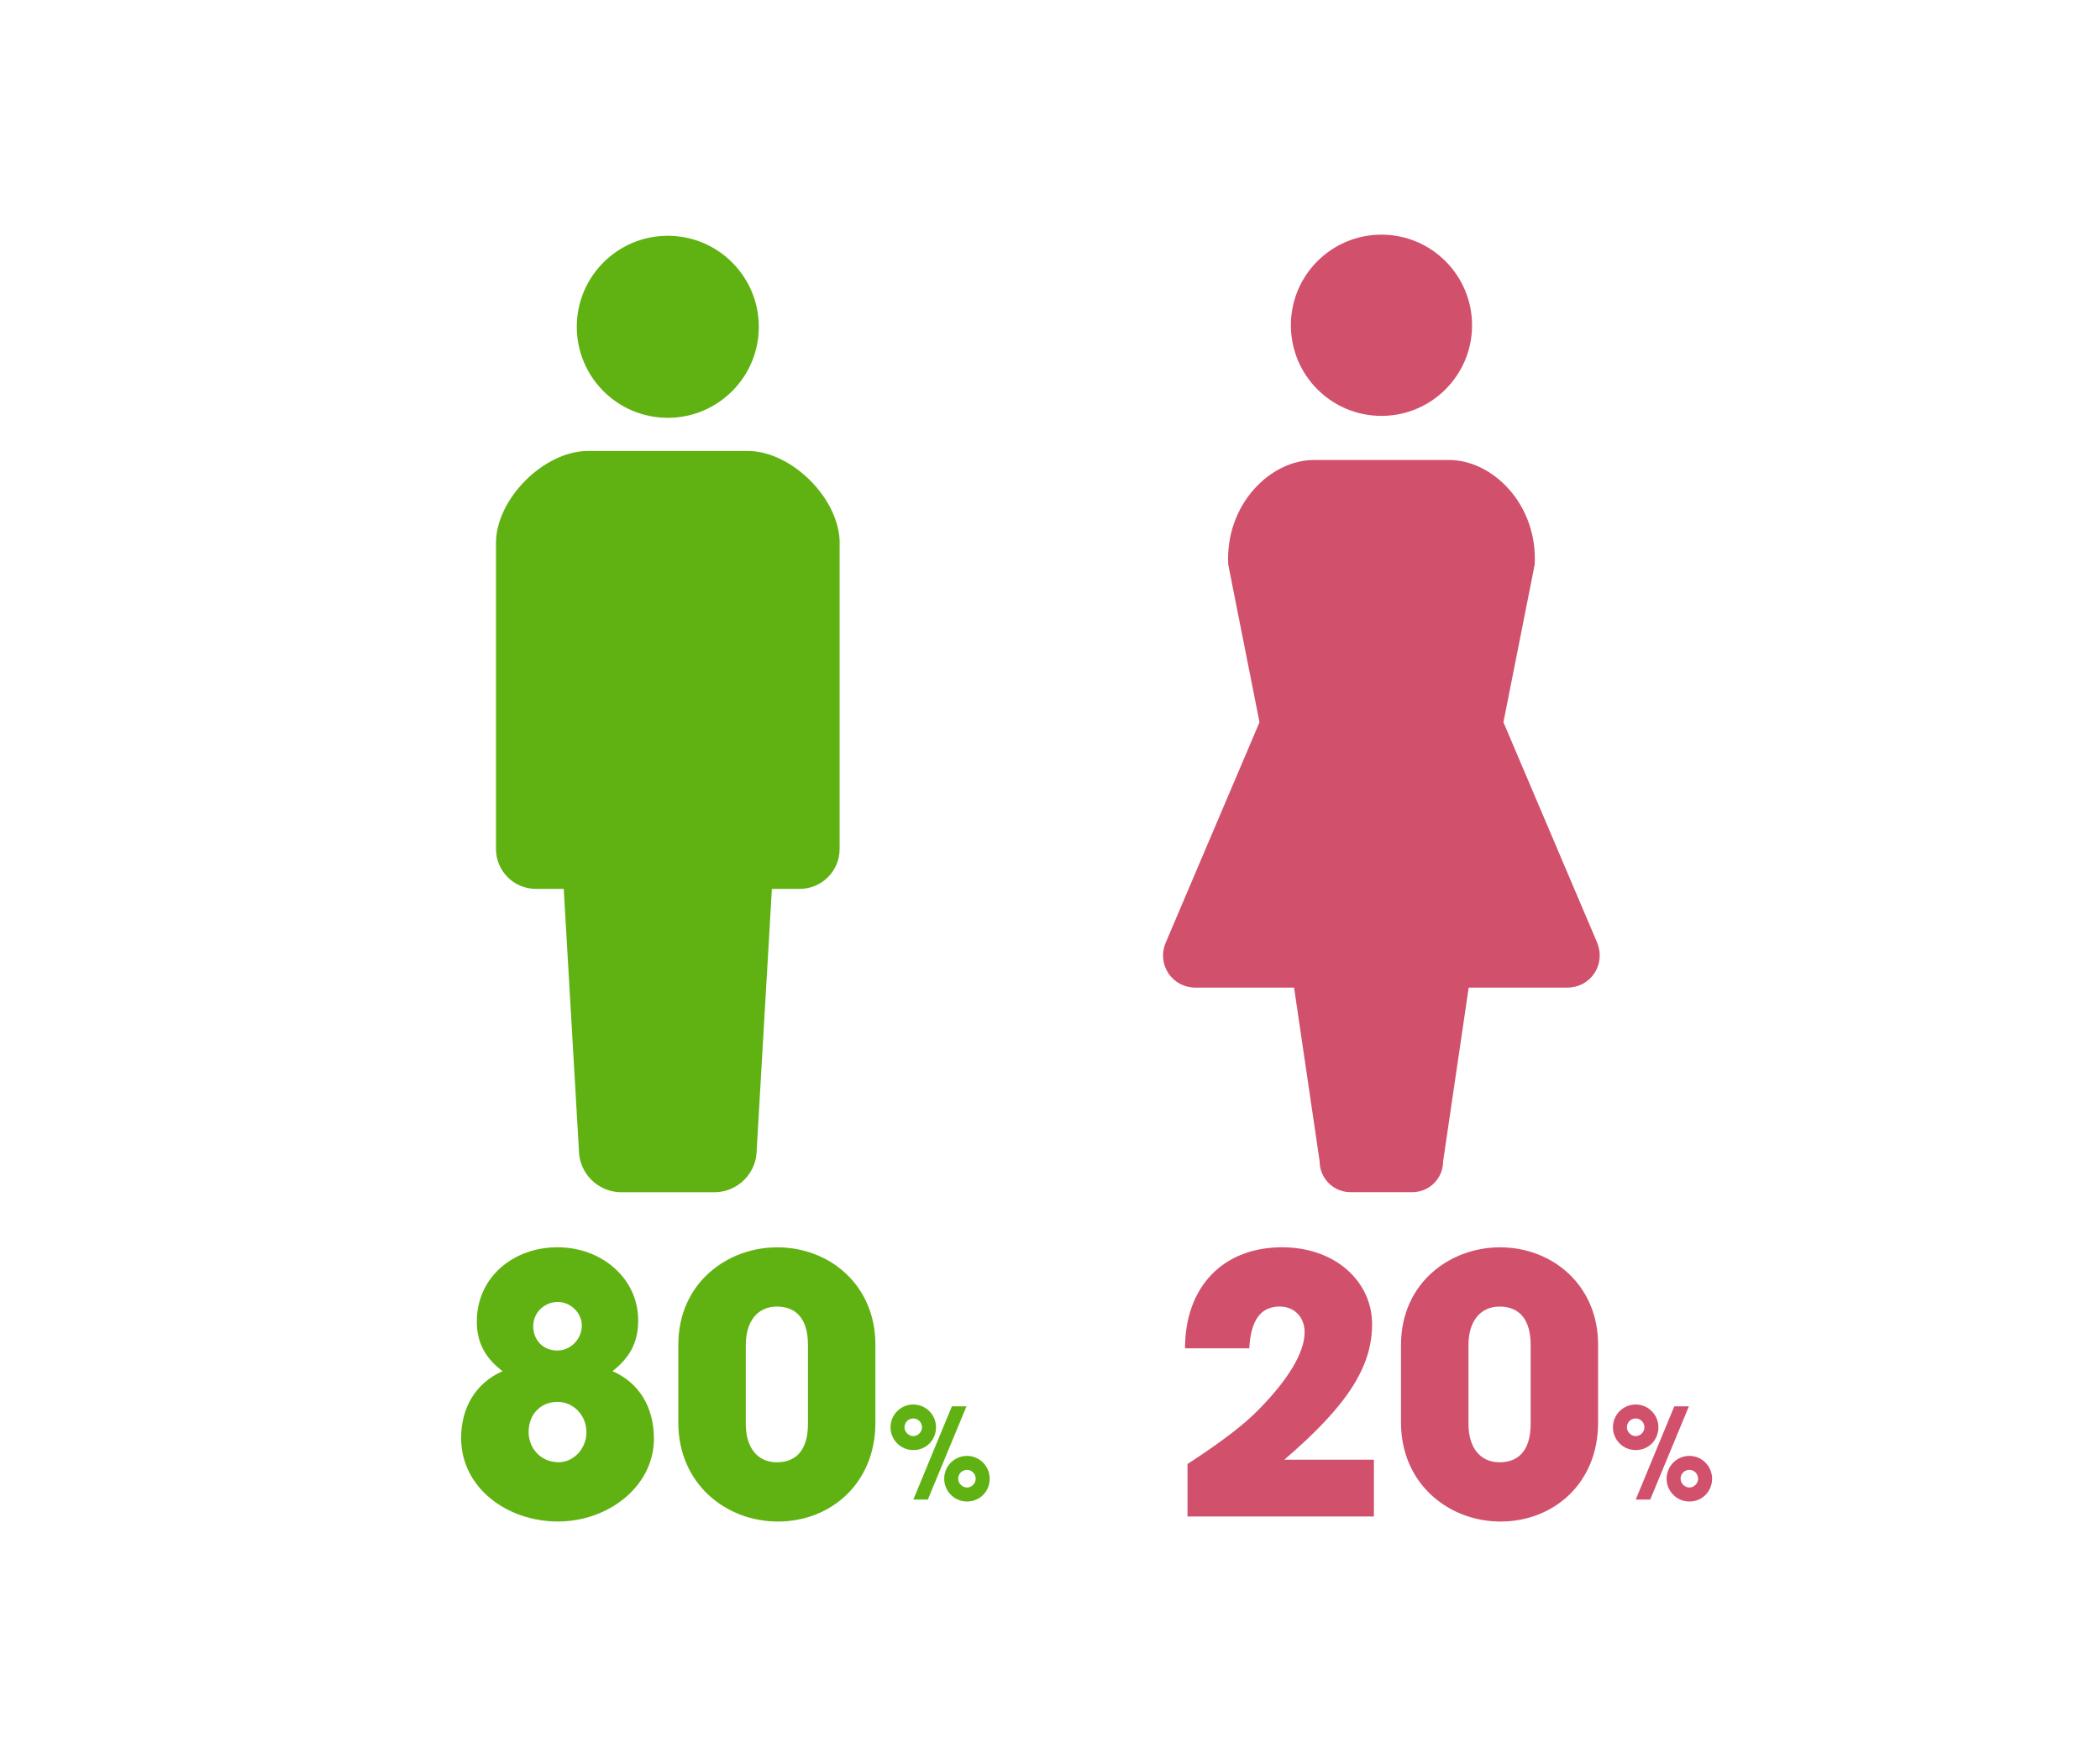 <?xml version="1.0" encoding="UTF-8"?><svg id="_レイヤー_2" xmlns="http://www.w3.org/2000/svg" viewBox="0 0 500 420"><g id="text"><rect width="500" height="420" fill="#fff"/><path d="M328.92,99.02c11.91,0,21.57-9.66,21.57-21.57s-9.66-21.58-21.57-21.58-21.57,9.65-21.57,21.58c0,11.9,9.65,21.57,21.57,21.57Z" fill="#d1516c"/><path d="M380.31,224.52l-22.35-52.56,7.44-37.52c.77-14.24-9.94-24.92-20.4-24.92h-32.16c-10.45,0-21.16,10.68-20.4,24.92l7.44,37.52-22.36,52.56c-1,2.36-.75,5.06.66,7.2,1.41,2.14,3.8,3.42,6.37,3.42h23.56l6.09,41.37c0,4.05,3.29,7.34,7.34,7.34h14.72c4.06,0,7.34-3.29,7.34-7.34l6.09-41.37h23.56c2.57,0,4.96-1.29,6.37-3.42,1.42-2.14,1.66-4.84.66-7.2Z" fill="#d1516c"/><path d="M159,99.48c11.97,0,21.67-9.71,21.67-21.67s-9.7-21.67-21.67-21.67-21.67,9.7-21.67,21.67,9.7,21.67,21.67,21.67Z" fill="#60b212"/><path d="M199.92,129.29c0-10.5-11.42-21.92-21.92-21.92h-37.99c-10.5,0-21.92,11.43-21.92,21.92v72.84c0,5.25,4.25,9.51,9.5,9.51h6.63l3.61,62.11c0,5.59,4.53,10.12,10.12,10.12h22.1c5.59,0,10.12-4.53,10.12-10.12l3.61-62.11h6.63c5.25,0,9.5-4.26,9.5-9.51v-72.84Z" fill="#60b212"/><path d="M155.7,342.54c0,11.31-10.8,19.72-22.87,19.72s-23.04-7.99-23.04-19.89c0-7.22,3.49-13.09,9.86-15.9-4-3.06-6.12-6.63-6.12-11.82,0-10.54,8.67-17.68,19.21-17.68s19.21,7.39,19.21,17.43c0,5.36-2.12,8.93-6.12,12.07,6.29,2.72,9.86,8.5,9.86,16.07ZM139.63,341.01c0-4-3.06-7.23-6.89-7.23-4.08,0-6.88,3.06-6.88,7.14s3.06,7.23,7.14,7.23c3.66,0,6.63-3.32,6.63-7.14ZM138.53,315.6c0-3.06-2.72-5.61-5.7-5.61-3.15,0-5.87,2.46-5.87,5.78s2.38,5.78,5.7,5.78,5.87-2.8,5.87-5.95Z" fill="#60b212"/><path d="M208.43,338.72c0,14.54-10.71,23.55-23.21,23.55s-23.72-9.1-23.72-23.55v-18.45c0-14.96,11.82-23.29,23.55-23.29,12.67,0,23.38,9.18,23.38,23.12v18.62ZM192.37,320.19c0-5.53-2.3-9.1-7.4-9.1-4.76,0-7.4,3.74-7.4,9.1v18.87c0,5.44,2.64,9.1,7.4,9.1,5.1,0,7.4-3.57,7.4-9.1v-18.87Z" fill="#60b212"/><path d="M212.03,339.83c0-3.06,2.49-5.43,5.43-5.43s5.4,2.4,5.4,5.43-2.34,5.43-5.4,5.43-5.43-2.49-5.43-5.43ZM219.53,339.83c0-1.11-.9-2.1-2.07-2.1s-2.1.93-2.1,2.1c0,1.11.99,2.1,2.1,2.1s2.07-.99,2.07-2.1ZM217.46,357.04l9.18-22.2h3.48l-9.21,22.2h-3.45ZM224.81,352.07c0-3.06,2.49-5.43,5.43-5.43s5.4,2.4,5.4,5.43-2.34,5.43-5.4,5.43-5.43-2.49-5.43-5.43ZM232.31,352.07c0-1.11-.9-2.1-2.07-2.1s-2.1.93-2.1,2.1c0,1.11.99,2.1,2.1,2.1s2.07-.99,2.07-2.1Z" fill="#60b212"/><path d="M282.74,361.07v-12.5c7.74-5.02,13.35-9.27,16.83-12.84,7.14-7.22,11.05-13.69,11.05-18.53,0-3.65-2.47-6.12-5.95-6.12-4.42,0-6.88,3.15-7.22,9.95h-15.3c0-14.71,9.1-24.06,23.12-24.06,12.84,0,21.42,8.33,21.42,18.28s-5.53,19.13-20.91,32.3h21.34v13.52h-44.37Z" fill="#d1516c"/><path d="M380.5,338.72c0,14.54-10.71,23.55-23.21,23.55s-23.72-9.1-23.72-23.55v-18.45c0-14.96,11.82-23.29,23.55-23.29,12.67,0,23.38,9.18,23.38,23.12v18.62ZM364.44,320.19c0-5.53-2.3-9.1-7.4-9.1-4.76,0-7.4,3.74-7.4,9.1v18.87c0,5.44,2.64,9.1,7.4,9.1,5.1,0,7.4-3.57,7.4-9.1v-18.87Z" fill="#d1516c"/><path d="M384.03,339.83c0-3.06,2.49-5.43,5.43-5.43s5.4,2.4,5.4,5.43-2.34,5.43-5.4,5.43-5.43-2.49-5.43-5.43ZM391.53,339.83c0-1.11-.9-2.1-2.07-2.1s-2.1.93-2.1,2.1c0,1.11.99,2.1,2.1,2.1s2.07-.99,2.07-2.1ZM389.46,357.04l9.18-22.2h3.48l-9.21,22.2h-3.45ZM396.81,352.07c0-3.06,2.49-5.43,5.43-5.43s5.4,2.4,5.4,5.43-2.34,5.43-5.4,5.43-5.43-2.49-5.43-5.43ZM404.31,352.07c0-1.11-.9-2.1-2.07-2.1s-2.1.93-2.1,2.1c0,1.11.99,2.1,2.1,2.1s2.07-.99,2.07-2.1Z" fill="#d1516c"/></g></svg>